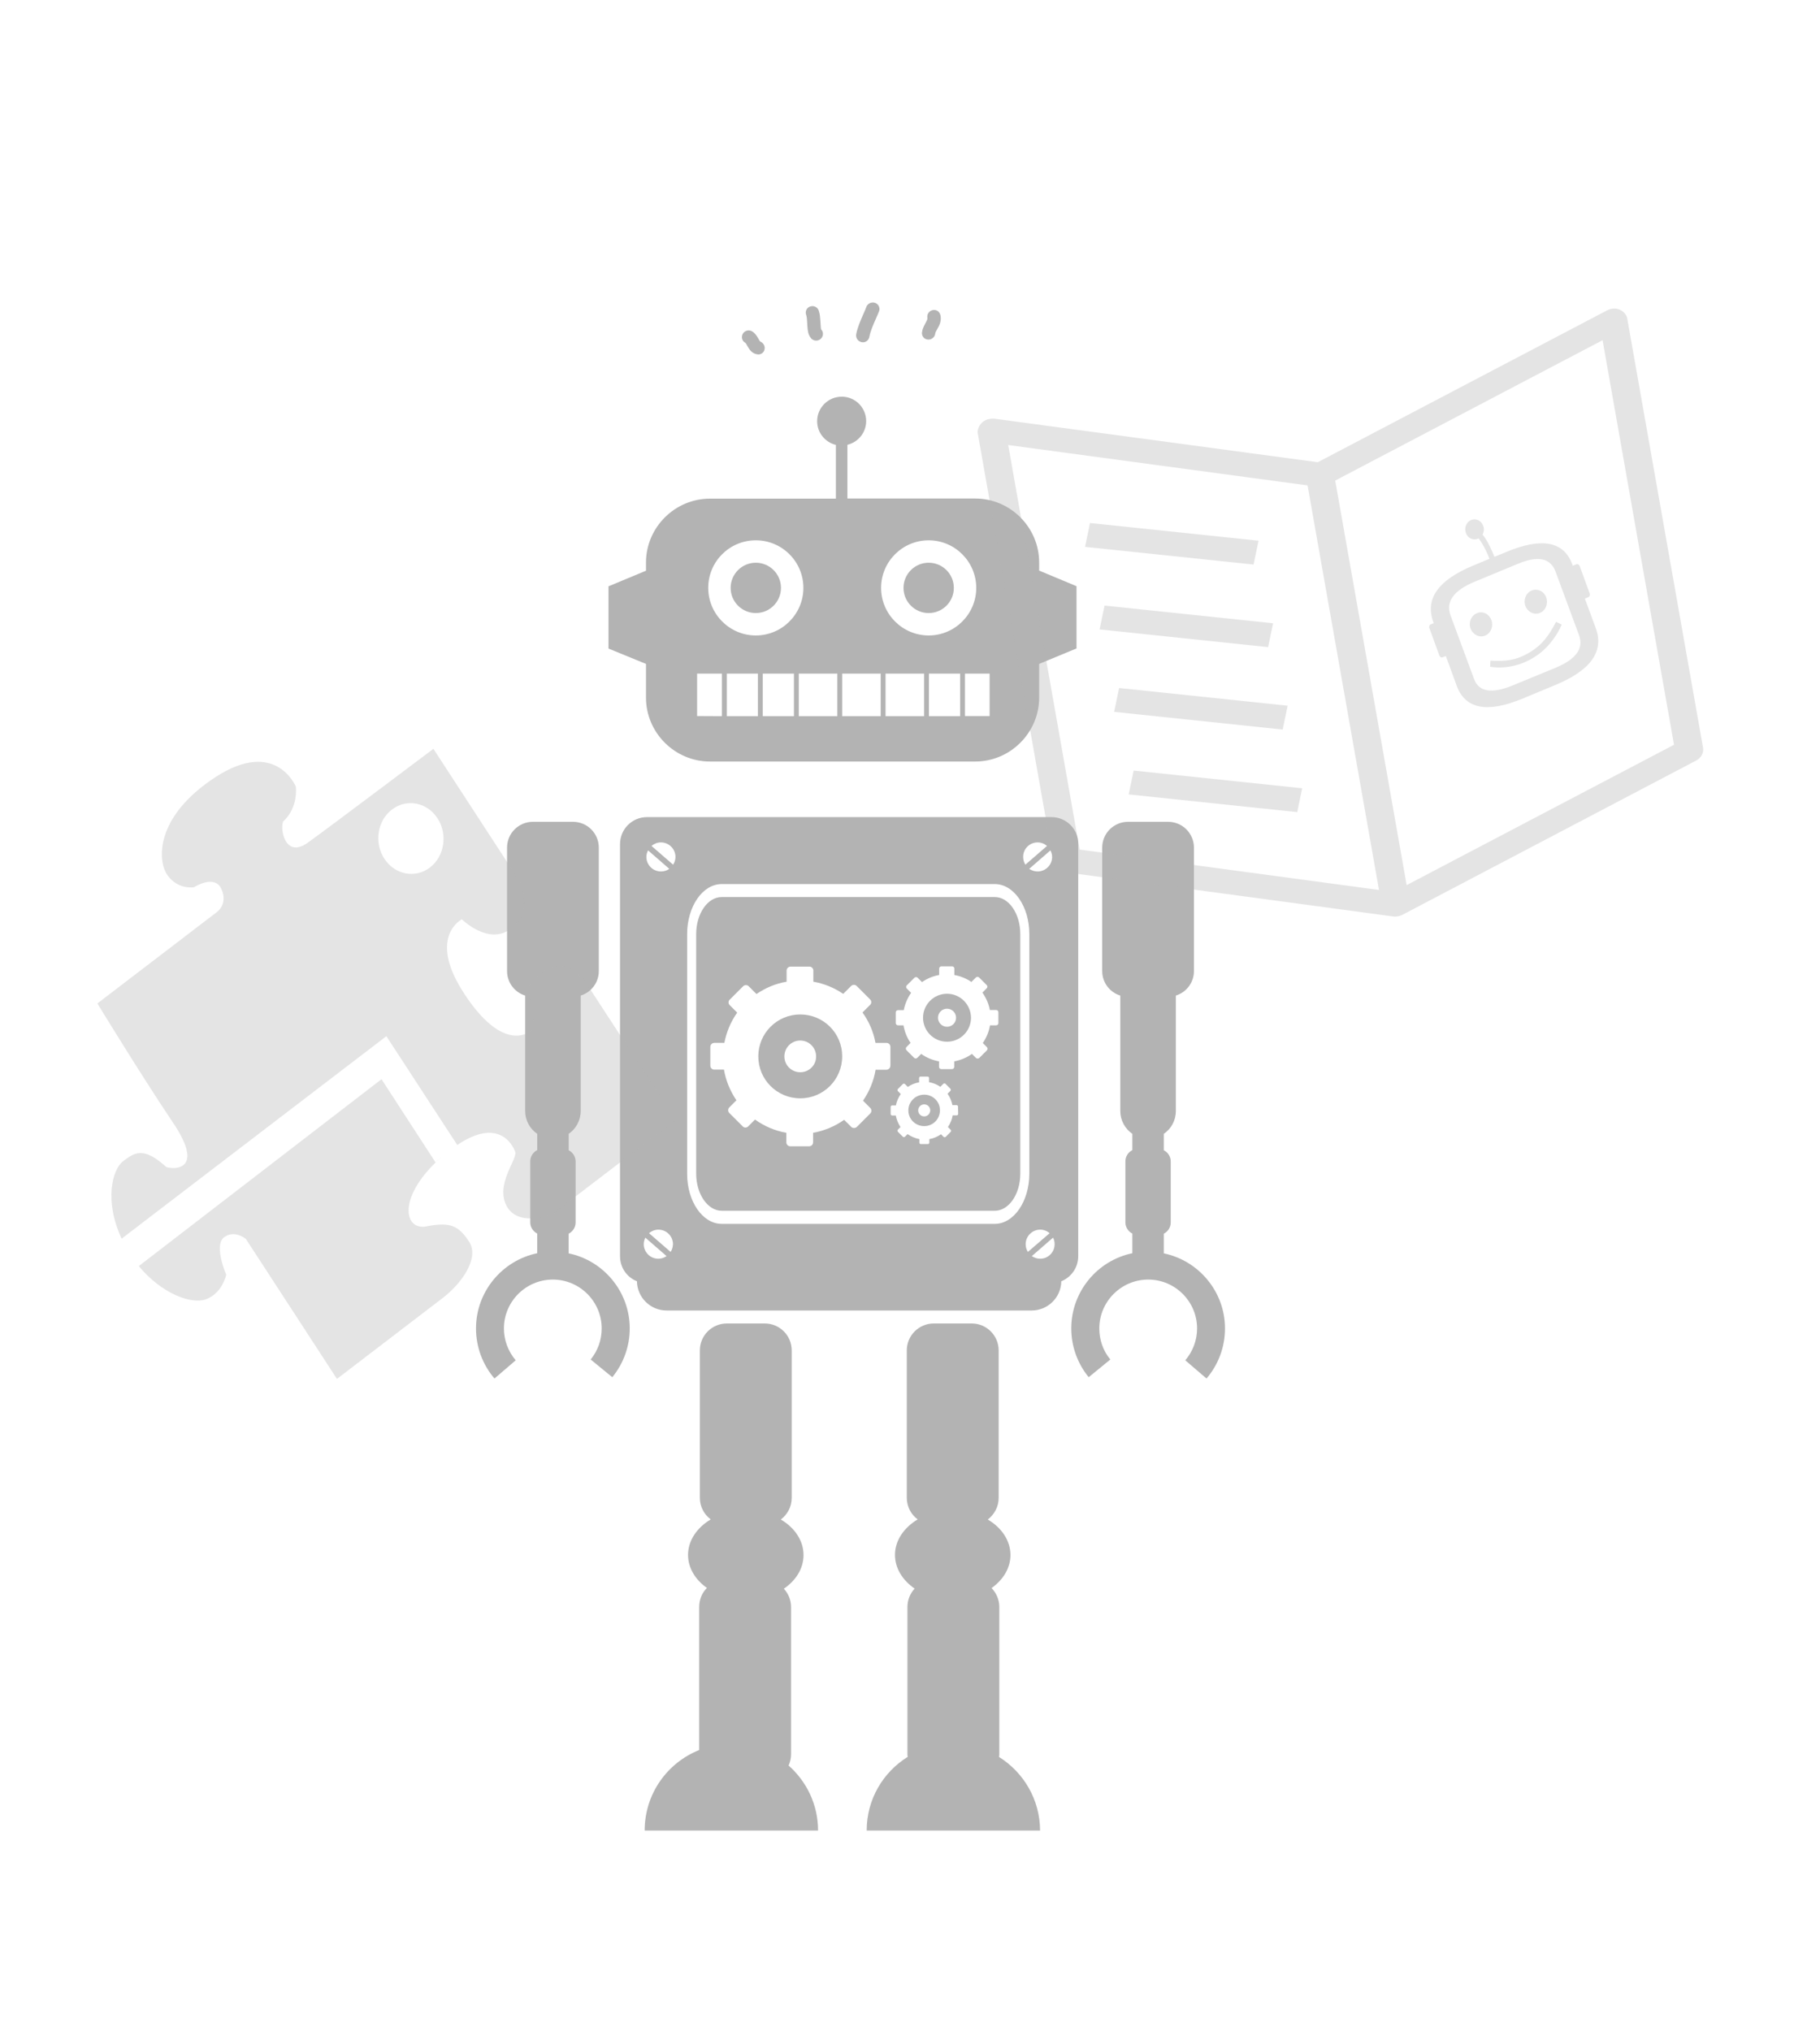 <?xml version="1.0" encoding="utf-8"?>
<!-- Generator: Adobe Illustrator 19.0.0, SVG Export Plug-In . SVG Version: 6.00 Build 0)  -->
<svg version="1.1" id="Capa_1" xmlns="http://www.w3.org/2000/svg" xmlns:xlink="http://www.w3.org/1999/xlink" x="0px" y="0px"
	 viewBox="298 -468.6 1388.7 1549.6" style="enable-background:new 298 -468.6 1388.7 1549.6;" xml:space="preserve">
<style type="text/css">
	.st0{fill:#B3B3B3;}
	.st1{opacity:0.35;}
	.st2{fill:none;}
</style>
<path id="XMLID_760_" class="st0" d="M503.3,19.9"/>
<g id="XMLID_3_">
	<g id="XMLID_860_">
		<g id="XMLID_904_">
			<path id="XMLID_953_" class="st0" d="M908.6,305.5c-17.7,0-32,14.3-32,32s14.3,32,32,32s32-14.3,32-32
				C940.7,319.8,926.3,305.5,908.6,305.5z M908.6,349.6c-6.7,0-12.1-5.4-12.1-12.1s5.4-12.1,12.1-12.1c6.7,0,12.1,5.4,12.1,12.1
				C920.8,344.2,915.3,349.6,908.6,349.6z"/>
			<path id="XMLID_950_" class="st0" d="M1003.2,366.7c-6.7,0-12.1,5.4-12.1,12c0,6.7,5.4,12,12.1,12s12-5.4,12-12
				C1015.3,372.1,1009.9,366.7,1003.2,366.7z M1003.2,383.3c-2.5,0-4.6-2-4.6-4.6c0-2.5,2-4.6,4.6-4.6c2.5,0,4.6,2,4.6,4.6
				C1007.8,381.2,1005.7,383.3,1003.2,383.3z"/>
			<path id="XMLID_921_" class="st0" d="M1020.6,289.7c-10.1,0-18.3,8.2-18.3,18.3s8.2,18.3,18.3,18.3c10.1,0,18.3-8.2,18.3-18.3
				C1038.8,297.9,1030.7,289.7,1020.6,289.7z M1020.6,314.9c-3.8,0-6.9-3.1-6.9-6.9c0-3.8,3.1-6.9,6.9-6.9c3.8,0,6.9,3.1,6.9,6.9
				S1024.4,314.9,1020.6,314.9z"/>
			<path id="XMLID_910_" class="st0" d="M1100.3,154.9H946.1h-0.2H791.7c-11.4,0-20.6,9.2-20.6,20.6V490c0,8.7,5.3,16.1,12.9,19.1
				c0.2,12.4,10.3,22.3,22.7,22.3h139.1h0.2h139.1c12.4,0,22.5-9.9,22.7-22.3c7.6-3.1,12.9-10.5,12.9-19.1V175.5
				C1120.9,164.1,1111.6,154.9,1100.3,154.9z M1100.8,185.3c0,6.1-5,11.1-11.1,11.1c-2.4,0-4.6-0.8-6.4-2l16.2-14.1
				C1100.3,181.8,1100.8,183.5,1100.8,185.3z M1089.7,174.2c2.7,0,5.2,1,7.2,2.7l-16.5,14.3c-1.1-1.7-1.7-3.7-1.7-5.9
				C1078.6,179.2,1083.6,174.2,1089.7,174.2z M792.5,180.3l16.2,14.1c-1.8,1.3-4,2-6.4,2c-6.1,0-11.1-5-11.1-11.1
				C791.2,183.5,791.7,181.8,792.5,180.3z M800.3,491.9c-6.1,0-11.1-5-11.1-11.1c0-1.8,0.5-3.5,1.2-5l16.2,14.1
				C804.9,491.1,802.7,491.9,800.3,491.9z M809.7,486.7l-16.5-14.3c1.9-1.6,4.4-2.7,7.2-2.7c6.1,0,11.1,5,11.1,11.1
				C811.4,483,810.8,485,809.7,486.7z M811.6,191.2l-16.5-14.3c1.9-1.6,4.4-2.7,7.2-2.7c6.1,0,11.1,5,11.1,11.1
				C813.4,187.5,812.7,189.5,811.6,191.2z M1057,465.3H848.7c-14.6,0-26.4-17.1-26.4-38.2V244.2c0-21.1,11.8-38.2,26.4-38.2H1057
				c14.6,0,26.4,17.1,26.4,38.2V427C1083.4,448.1,1071.6,465.3,1057,465.3z M1082.3,486.7c-1.1-1.7-1.7-3.7-1.7-5.9
				c0-6.1,5-11.1,11.1-11.1c2.7,0,5.2,1,7.2,2.7L1082.3,486.7z M1091.7,491.9c-2.4,0-4.6-0.8-6.4-2l16.2-14.1c0.8,1.5,1.2,3.2,1.2,5
				C1102.7,486.9,1097.8,491.9,1091.7,491.9z"/>
			<path id="XMLID_905_" class="st0" d="M1057,215.9H848.7c-10.8,0-19.5,12.7-19.5,28.3V427c0,15.6,8.8,28.3,19.5,28.3H1057
				c10.8,0,19.5-12.7,19.5-28.3V244.2C1076.5,228.6,1067.8,215.9,1057,215.9z M974.3,347.7h-8.2c-1.4,8.4-4.7,16.5-9.6,23.6l5.5,5.5
				c1.2,1.2,1.2,3.1,0,4.3l-10.2,10.2c-1.1,1.1-3.2,1.1-4.3,0l-5.4-5.4c-7.1,5-15.2,8.4-23.7,9.9v7.3c0,1.7-1.4,3-3,3H901
				c-1.7,0-3-1.4-3-3v-7.3c-8.6-1.5-16.8-5-23.9-10.1l-5.2,5.2c-0.6,0.6-1.3,0.9-2.1,0.9s-1.6-0.3-2.1-0.9l-10.2-10.2
				c-1.2-1.2-1.2-3.1,0-4.3l5.4-5.4c-4.8-7.1-8.1-15.1-9.5-23.4H843c-1.7,0-3-1.4-3-3v-14.4c0-1.7,1.4-3,3-3h7.7
				c1.6-8.3,4.9-16.2,9.8-23.1l-5.7-5.7c-0.6-0.6-0.9-1.3-0.9-2.1c0-0.8,0.3-1.6,0.9-2.1L865,284c1.2-1.2,3.1-1.2,4.3,0l5.9,5.9
				c6.9-4.7,14.7-8,23-9.4V272c0-1.7,1.4-3,3-3h14.4c1.7,0,3,1.4,3,3v8.5c8.1,1.4,15.9,4.6,22.8,9.3l6-6c1.2-1.2,3.1-1.2,4.3,0
				l10.2,10.2c0.6,0.6,0.9,1.3,0.9,2.1c0,0.8-0.3,1.6-0.9,2.1l-5.8,5.8c5,6.9,8.4,14.9,9.9,23.2h8.4c1.7,0,3,1.4,3,3v14.4
				C977.3,346.4,976,347.7,974.3,347.7z M1029.1,381.4c0,0.6-0.5,1.1-1.1,1.1h-3.1c-0.5,3.2-1.8,6.2-3.6,8.9l2.1,2.1
				c0.4,0.4,0.4,1.2,0,1.6l-3.8,3.8c-0.4,0.4-1.2,0.4-1.6,0l-2-2c-2.7,1.9-5.7,3.2-8.9,3.7v2.7c0,0.6-0.5,1.1-1.1,1.1h-5.4
				c-0.6,0-1.1-0.5-1.1-1.1v-2.7c-3.2-0.6-6.3-1.9-9-3.8l-2,2c-0.2,0.2-0.5,0.3-0.8,0.3s-0.6-0.1-0.8-0.3l-3.8-3.8
				c-0.4-0.4-0.4-1.2,0-1.6l2-2c-1.8-2.7-3-5.7-3.6-8.8h-2.8c-0.6,0-1.1-0.5-1.1-1.1V376c0-0.6,0.5-1.1,1.1-1.1h2.9
				c0.6-3.1,1.9-6.1,3.7-8.7l-2.2-2.2c-0.2-0.2-0.3-0.5-0.3-0.8s0.1-0.6,0.3-0.8l3.8-3.8c0.4-0.4,1.2-0.4,1.6,0l2.2,2.2
				c2.6-1.8,5.5-3,8.6-3.5V354c0-0.6,0.5-1.1,1.1-1.1h5.4c0.6,0,1.1,0.5,1.1,1.1v3.2c3.1,0.5,6,1.7,8.6,3.5l2.3-2.3
				c0.4-0.4,1.2-0.4,1.6,0l3.8,3.8c0.2,0.2,0.3,0.5,0.3,0.8s-0.1,0.6-0.3,0.8l-2.2,2.2c1.9,2.6,3.1,5.6,3.7,8.7h3.2
				c0.6,0,1.1,0.5,1.1,1.1L1029.1,381.4L1029.1,381.4z M1059.8,312.1c0,1-0.8,1.7-1.7,1.7h-4.7c-0.8,4.8-2.7,9.4-5.5,13.5l3.1,3.1
				c0.7,0.7,0.7,1.8,0,2.5l-5.8,5.8c-0.7,0.6-1.8,0.6-2.5,0l-3.1-3.1c-4,2.9-8.7,4.8-13.5,5.7v4.2c0,1-0.8,1.7-1.7,1.7h-8.2
				c-1,0-1.7-0.8-1.7-1.7v-4.2c-4.9-0.9-9.6-2.8-13.6-5.7l-3,3c-0.3,0.3-0.8,0.5-1.2,0.5s-0.9-0.2-1.2-0.5l-5.8-5.8
				c-0.7-0.7-0.7-1.8,0-2.5l3.1-3.1c-2.8-4-4.6-8.6-5.4-13.4h-4.2c-1,0-1.7-0.8-1.7-1.7v-8.2c0-1,0.8-1.7,1.7-1.7h4.4
				c0.9-4.7,2.8-9.2,5.6-13.2l-3.3-3.3c-0.3-0.3-0.5-0.8-0.5-1.2c0-0.5,0.2-0.9,0.5-1.2l5.8-5.8c0.7-0.7,1.8-0.7,2.5,0l3.3,3.3
				c3.9-2.7,8.4-4.6,13.1-5.4v-4.9c0-1,0.8-1.7,1.7-1.7h8.2c1,0,1.7,0.8,1.7,1.7v4.9c4.6,0.8,9.1,2.6,13,5.3l3.4-3.4
				c0.7-0.7,1.8-0.7,2.5,0l5.8,5.8c0.3,0.3,0.5,0.8,0.5,1.2s-0.2,0.9-0.5,1.2l-3.3,3.3c2.8,4,4.8,8.5,5.7,13.3h4.8
				c1,0,1.7,0.8,1.7,1.7V312.1z"/>
		</g>
		<g id="XMLID_901_">
			<path id="XMLID_903_" class="st0" d="M899.7,878.6c1.2-2.6,1.9-5.5,1.9-8.6V757.7c0-5.4-2.1-10.3-5.5-14c9.2-6.3,15-15.4,15-25.7
				c0-11.1-6.8-20.9-17.3-27.1c5-3.8,8.3-9.8,8.3-16.5V561.9c0-11.4-9.2-20.6-20.6-20.6h-28.9c-11.4,0-20.6,9.2-20.6,20.6v112.4
				c0,6.8,3.3,12.8,8.3,16.5c-10.5,6.3-17.3,16.1-17.3,27.1c0,10,5.6,19,14.4,25.2c-3.7,3.7-5.9,8.8-5.9,14.5v109.2
				c-24.4,9.7-41.6,33.5-41.6,61.4c81.6,0,76,0,132.3,0C922.2,908.5,913.5,890.8,899.7,878.6z"/>
			<path id="XMLID_902_" class="st0" d="M1060.3,872.1c0.1-0.7,0.2-1.4,0.2-2.1V757.7c0-5.6-2.3-10.8-5.9-14.5
				c8.8-6.3,14.4-15.2,14.4-25.2c0-11.1-6.8-20.9-17.3-27.1c5-3.8,8.3-9.8,8.3-16.5V561.9c0-11.4-9.2-20.6-20.6-20.6h-28.9
				c-11.4,0-20.6,9.2-20.6,20.6v112.4c0,6.8,3.3,12.8,8.3,16.5c-10.5,6.3-17.3,16.1-17.3,27.1c0,10.2,5.8,19.4,15,25.7
				c-3.4,3.7-5.5,8.6-5.5,14V870c0,0.7,0.1,1.3,0.2,2c-18.8,11.7-31.3,32.4-31.3,56.2c56.2,0,50.7,0,132.3,0
				C1091.5,904.5,1079,883.8,1060.3,872.1z"/>
		</g>
		<g id="XMLID_898_">
			<path id="XMLID_900_" class="st0" d="M1186,487.8v-15c3.1-1.6,5.3-4.8,5.3-8.6v-46.5c0-3.8-2.2-7-5.3-8.6v-12.5
				c5.6-3.8,9.2-10.2,9.2-17.5v-88c8-2.5,13.8-9.9,13.8-18.7v-94.2c0-10.9-8.8-19.7-19.7-19.7h-30.6c-10.9,0-19.7,8.8-19.7,19.7
				v94.2c0,8.8,5.8,16.2,13.8,18.7v88c0,7.2,3.6,13.6,9.2,17.5V409c-3.1,1.6-5.3,4.8-5.3,8.6v46.5c0,3.8,2.2,7,5.3,8.6v15
				c-26.6,5.5-46.6,29.2-46.6,57.4c0,13.5,4.7,26.7,13.3,37.2l16.5-13.5c-5.5-6.7-8.4-14.9-8.4-23.7c0-20.6,16.8-37.3,37.3-37.3
				c20.6,0,37.3,16.8,37.3,37.3c0,8.9-3.2,17.5-9,24.3l16.2,13.9c9.1-10.6,14.1-24.2,14.1-38.2C1232.7,517,1212.6,493.3,1186,487.8z
				"/>
			<path id="XMLID_899_" class="st0" d="M731.9,487.8v-15c3.1-1.6,5.3-4.8,5.3-8.6v-46.5c0-3.8-2.2-7-5.3-8.6v-12.5
				c5.5-3.8,9.2-10.2,9.2-17.5v-88c8-2.5,13.8-9.9,13.8-18.7v-94.2c0-10.9-8.8-19.7-19.7-19.7h-30.6c-10.9,0-19.7,8.8-19.7,19.7
				v94.2c0,8.8,5.8,16.2,13.8,18.7v88c0,7.3,3.6,13.6,9.2,17.5V409c-3.1,1.6-5.3,4.8-5.3,8.6v46.5c0,3.8,2.2,7,5.3,8.6v15
				c-26.6,5.5-46.7,29.2-46.7,57.4c0,14,5,27.6,14.1,38.2l16.2-13.9c-5.8-6.8-9-15.4-9-24.3c0-20.6,16.8-37.3,37.3-37.3
				c20.6,0,37.3,16.8,37.3,37.3c0,8.7-2.9,16.9-8.4,23.7l16.5,13.5c8.6-10.5,13.3-23.6,13.3-37.2C778.5,517,758.5,493.3,731.9,487.8
				z"/>
		</g>
		<g id="XMLID_861_">
			<circle id="XMLID_897_" class="st0" cx="874.7" cy="-20" r="19.2"/>
			<path id="XMLID_896_" class="st0" d="M1006.6-0.8c10.6,0,19.2-8.6,19.2-19.2s-8.6-19.2-19.2-19.2s-19.2,8.6-19.2,19.2
				S996-0.8,1006.6-0.8z"/>
			<path id="XMLID_862_" class="st0" d="M1090.9-33.2v-6.2c0-26.8-22-48.8-48.8-48.8h-97.5v-41c8.2-2,14.3-9.3,14.3-18.1
				c0-10.1-8.1-18.4-18.2-18.6c-0.2,0-0.3,0-0.5,0c-10.3,0-18.7,8.4-18.7,18.7c0,8.8,6.1,16.1,14.3,18.1v41h-96.1
				c-26.8,0-48.8,22-48.8,48.8v6.2l-28.6,11.9v47.5L790.9,38v25.7c0,26.8,22,48.8,48.8,48.8h202.4c26.8,0,48.8-22,48.8-48.8V38
				l28.5-11.8v-47.5L1090.9-33.2z M1006.6-56.3c20,0,36.3,16.3,36.3,36.3s-16.3,36.3-36.3,36.3c-20,0-36.3-16.3-36.3-36.3
				C970.3-40.1,986.6-56.3,1006.6-56.3z M1003.1,45.4v32.5h-29.4V45.4H1003.1z M1006.8,45.4h23.8v32.5h-23.8V45.4z M970,45.4v32.5
				h-29.4V45.4H970z M936.9,45.4v32.5h-29.4V45.4H936.9z M876.3,45.4v32.5h-23.7V45.4H876.3z M880,45.4h23.8v32.5H880V45.4z
				 M874.7-56.3C894.8-56.3,911-40,911-20s-16.3,36.3-36.3,36.3S838.4,0,838.4-20C838.4-40.1,854.6-56.3,874.7-56.3z M829.9,77.8
				V45.4h18.9v32.5L829.9,77.8L829.9,77.8z M1053.1,77.8h-18.8V45.4h18.8V77.8z"/>
		</g>
	</g>
	<g id="XMLID_211_">
		<path id="XMLID_835_" class="st0" d="M1002.7-211.1c-0.9-1-1.4-2.4-1.2-3.9c0.3-2.6,1.5-4.8,2.5-6.7c0.9-1.7,1.8-3.2,1.6-4.3l0,0
			c-0.3-1.8,0.3-3.6,1.7-4.8c1.4-1.2,3.4-1.6,5.1-1s2.8,2,3.2,3.8c0.6,2.9,0.1,5.8-1.5,8.8c-0.3,0.6-0.7,1.2-1,1.8
			c-0.7,1.2-1.4,2.4-1.5,3.3l0,0c-0.2,1.9-1.4,3.4-3.1,4.2c-1.7,0.7-3.7,0.5-5.2-0.6C1003.1-210.7,1002.9-210.9,1002.7-211.1z"/>
		<path id="XMLID_834_" class="st0" d="M952.5-209.2c-1-1.2-1.5-2.8-1.2-4.4c1.1-5.4,3.3-10.4,5.4-15.2c0.8-1.9,1.7-3.8,2.4-5.7
			v-0.1c1.1-2.6,4.2-3.9,6.9-2.8c2.5,1.1,3.7,3.9,2.7,6.4c-0.7,1.8-1.5,3.6-2.3,5.4c-2.1,4.8-4.2,9.4-5.1,14.2l0,0
			c-0.6,2.7-3.1,4.5-5.9,3.9C954.2-207.8,953.2-208.4,952.5-209.2z"/>
		<path id="XMLID_833_" class="st0" d="M916.8-210.6c-2.2-2.5-2.5-5.9-2.7-8.5c0-0.3,0-0.6-0.1-0.9v-0.2c0-0.6-0.1-1.2-0.1-1.9
			c-0.1-2.3-0.2-4.5-0.8-6.3c-0.9-2.6,0.4-5.4,3-6.3c2.7-1,5.7,0.4,6.6,3.1c1,2.9,1.1,5.8,1.3,8.4c0,0.4,0,0.8,0.1,1.2
			c0,0.5,0,1,0.1,1.5c0,0.8,0.1,2.5,0.3,3.2c1.9,1.9,1.9,4.9,0.1,6.9c-1.9,2.1-5.1,2.3-7.3,0.4l-0.2-0.1
			C917-210.4,916.9-210.5,916.8-210.6z"/>
		<path id="XMLID_832_" class="st0" d="M870.7-201c-1.1-1.2-1.8-2.6-2.5-3.7c-0.4-0.8-1.1-2.1-1.5-2.3l0,0c-1.6-0.9-2.6-2.5-2.6-4.3
			c0-1.9,1-3.6,2.6-4.5s3.5-0.9,5.1,0l0,0c2.2,1.3,3.6,3.4,4.6,5.2c0.2,0.3,0.4,0.6,0.6,1c0.2,0.4,0.6,1.1,1,1.6
			c1.4,0.5,2.5,1.6,3.1,3c0.7,1.7,0.4,3.7-0.7,5.1c-1.1,1.3-2.7,2-4.5,1.7C873.6-198.5,872-199.6,870.7-201z"/>
	</g>
</g>
<g id="XMLID_996_" class="st1">
	<path id="XMLID_1014_" class="st0" d="M1523.9-231.6l-220.4,115.7l-246.7-33.2c-10.5-0.7-13.3,8-12.8,10.9l57.9,327.9
		c0.7,3.7,4,6.6,8.3,7.2l250.6,33.8c4.1,0.6,7.3-1.2,7.4-1.3l223.9-117.6c3.9-2,6-5.9,5.4-9.6l-57.9-327.9
		C1538.8-230.2,1532.1-236,1523.9-231.6z M1350.2,210.5l-228.4-30.8L1067.3-129l228.4,30.8L1350.2,210.5z M1556.6-6.1l18.7,105.8
		l-158.1,83l-45.9,24.1l-54.5-308.7l204-107.1L1556.6-6.1z"/>
	
		<rect id="XMLID_1013_" x="1075.7" y="-195.1" transform="matrix(0.985 -0.174 0.174 0.985 16.758 231.107)" class="st2" width="503.2" height="430"/>
	<path id="XMLID_1007_" class="st0" d="M1254.5-37.8l-128.6-13.5l3.8-18.2L1258.3-56L1254.5-37.8z M1269.4,7L1140.8-6.5l-3.8,18.2
		l128.6,13.5L1269.4,7z M1280.5,69.9l-128.6-13.5l-3.8,18.2l128.6,13.5L1280.5,69.9z M1291.6,132.9L1163,119.4l-3.8,18.2l128.6,13.5
		L1291.6,132.9z"/>
	<g id="XMLID_5_">
		<g id="XMLID_1004_">
			<path id="XMLID_1005_" class="st0" d="M1435.2,35.5c2.8,0.2,5.5,0.3,8,0.2c2.5-0.1,5-0.3,7.4-0.8c2.4-0.4,4.8-1.1,7.1-2
				c2.3-0.9,4.8-2.1,7.3-3.6s4.7-3.1,6.6-4.7s3.6-3.4,5.2-5.3c1.6-1.9,3-3.9,4.4-6.1c1.3-2.2,2.7-4.6,4.1-7.3l4.3,2.1
				c-2.2,5.3-5.3,10.1-9.1,14.6c-3.8,4.5-8.2,8.2-13.2,11.1c-4.7,2.8-9.8,4.8-15.4,6c-5.6,1.2-11.2,1.4-16.9,0.5L1435.2,35.5z"/>
		</g>
		<g id="XMLID_1001_">
			<path id="XMLID_9_" class="st0" d="M1477.8-12.7c1.7,4.7-0.4,10-4.8,11.8s-9.3-0.6-11.1-5.3c-1.7-4.7,0.4-10,4.8-11.8
				S1476.1-17.5,1477.8-12.7z"/>
			<path id="XMLID_1002_" class="st0" d="M1436,4.6c1.7,4.7-0.4,10-4.8,11.8s-9.3-0.6-11.1-5.3s0.4-10,4.8-11.8
				C1429.3-2.6,1434.2-0.2,1436,4.6z"/>
		</g>
		<path id="XMLID_7_" class="st0" d="M1500.7-38l-2.6,1.1l-0.4-1c-6.4-17.6-23.2-20.8-50.2-9.6l-9.2,3.8c-1.8-4.4-5.4-12.8-9.1-17
			l0,0c1.1-2,1.4-4.4,0.5-6.7c-1.4-4-5.6-5.9-9.2-4.4c-3.7,1.5-5.4,5.9-4,9.9s5.6,5.9,9.2,4.4c0.2-0.1,0.3-0.2,0.5-0.3l0,0
			c0,0,4.5,5.6,8.3,15.6l-12.3,5.1c-26.8,11.1-37,25.4-30.6,43l0.4,1l-2.3,0.9c-1,0.4-1.5,1.7-1.1,2.8l7.7,21.1
			c0.4,1.1,1.6,1.7,2.6,1.2l2.3-0.9l8.3,22.7c6.5,17.7,23.1,21,50,9.9l25.3-10.5c27-11.2,37.3-25.6,30.8-43.4l-8.3-22.5l2.6-1.1
			c1-0.4,1.5-1.7,1.1-2.8l-7.7-21.1C1502.9-37.8,1501.7-38.4,1500.7-38z M1502.9,16.3c3.6,10-2.4,18.2-18.1,24.7l-32.5,13.4
			c-16.1,6.6-26,5-29.6-5L1404.8,1c-3.8-10.5,2.3-19,18.4-25.7l33.3-13.8c15.2-6.3,24.7-4.2,28.5,6.3L1502.9,16.3z"/>
	</g>
</g>
<g id="XMLID_11_" class="st1">
	<path id="XMLID_39_" class="st0" d="M691.1,410.3c2,5.5-15.6,25-6.4,41.6c9.2,16.5,34.9,5.9,34.9,5.9l93.8-71.7
		c0,0-50.2-77.1-67.3-103.3c-17.1-26.2-34.8-9.2-41.9-2.9c-7.1,6.3,4.6,34-0.2,37.7s-23.9,14.8-52-28.3s-1.6-56.4-1.6-56.4
		s20.4,20.2,37.4,7.2s7.7-34.7,7.7-34.7l-66.8-102.6c0,0-79.8,60.1-96.1,71.8c-16.4,11.6-21.1-9.2-18.6-16.3
		c12-10.9,9.7-26.7,9.7-26.7s-15.2-37.2-61.3-7.2s-44.6,63.8-36.5,75s20.2,9,20.2,9s15.7-10.2,20.9,1.5c5.2,11.7-3.7,17.6-3.7,17.6
		l-91,69.6c0,0,33,54.2,57.8,91.1s0.1,35.7-5.2,33.7c-17.7-16.1-24.6-10.8-33.1-4.3c-7.9,6.1-14.6,29.6-1,59l185-141.5l17-13
		l54.1,83C678.7,383.7,689.3,405.3,691.1,410.3z M591.3,186.7c-8-12.2-5.4-29.1,5.8-37.6s26.7-5.6,34.7,6.7
		c8,12.2,5.4,29.1-5.8,37.6S599.3,198.9,591.3,186.7z"/>
	<path id="XMLID_40_" class="st0" d="M403.9,497.5c17.7,21.4,40.3,29.3,51.1,25.4c12.9-4.7,15.6-18.9,15.6-18.9s-9.7-22.2-1.7-28.4
		c8-6.1,16.7,1.2,16.7,1.2l69.5,106.8c0,0,66.5-50.9,80.9-61.9c14.4-11,28-30.5,20-42.7s-14.1-15.4-32.5-11.8
		c-17.8,3.5-22.5-23.5,11.9-53.3l-5,4.6l-41.3-63.6l0,0L403.9,497.5z"/>
</g>
</svg>
